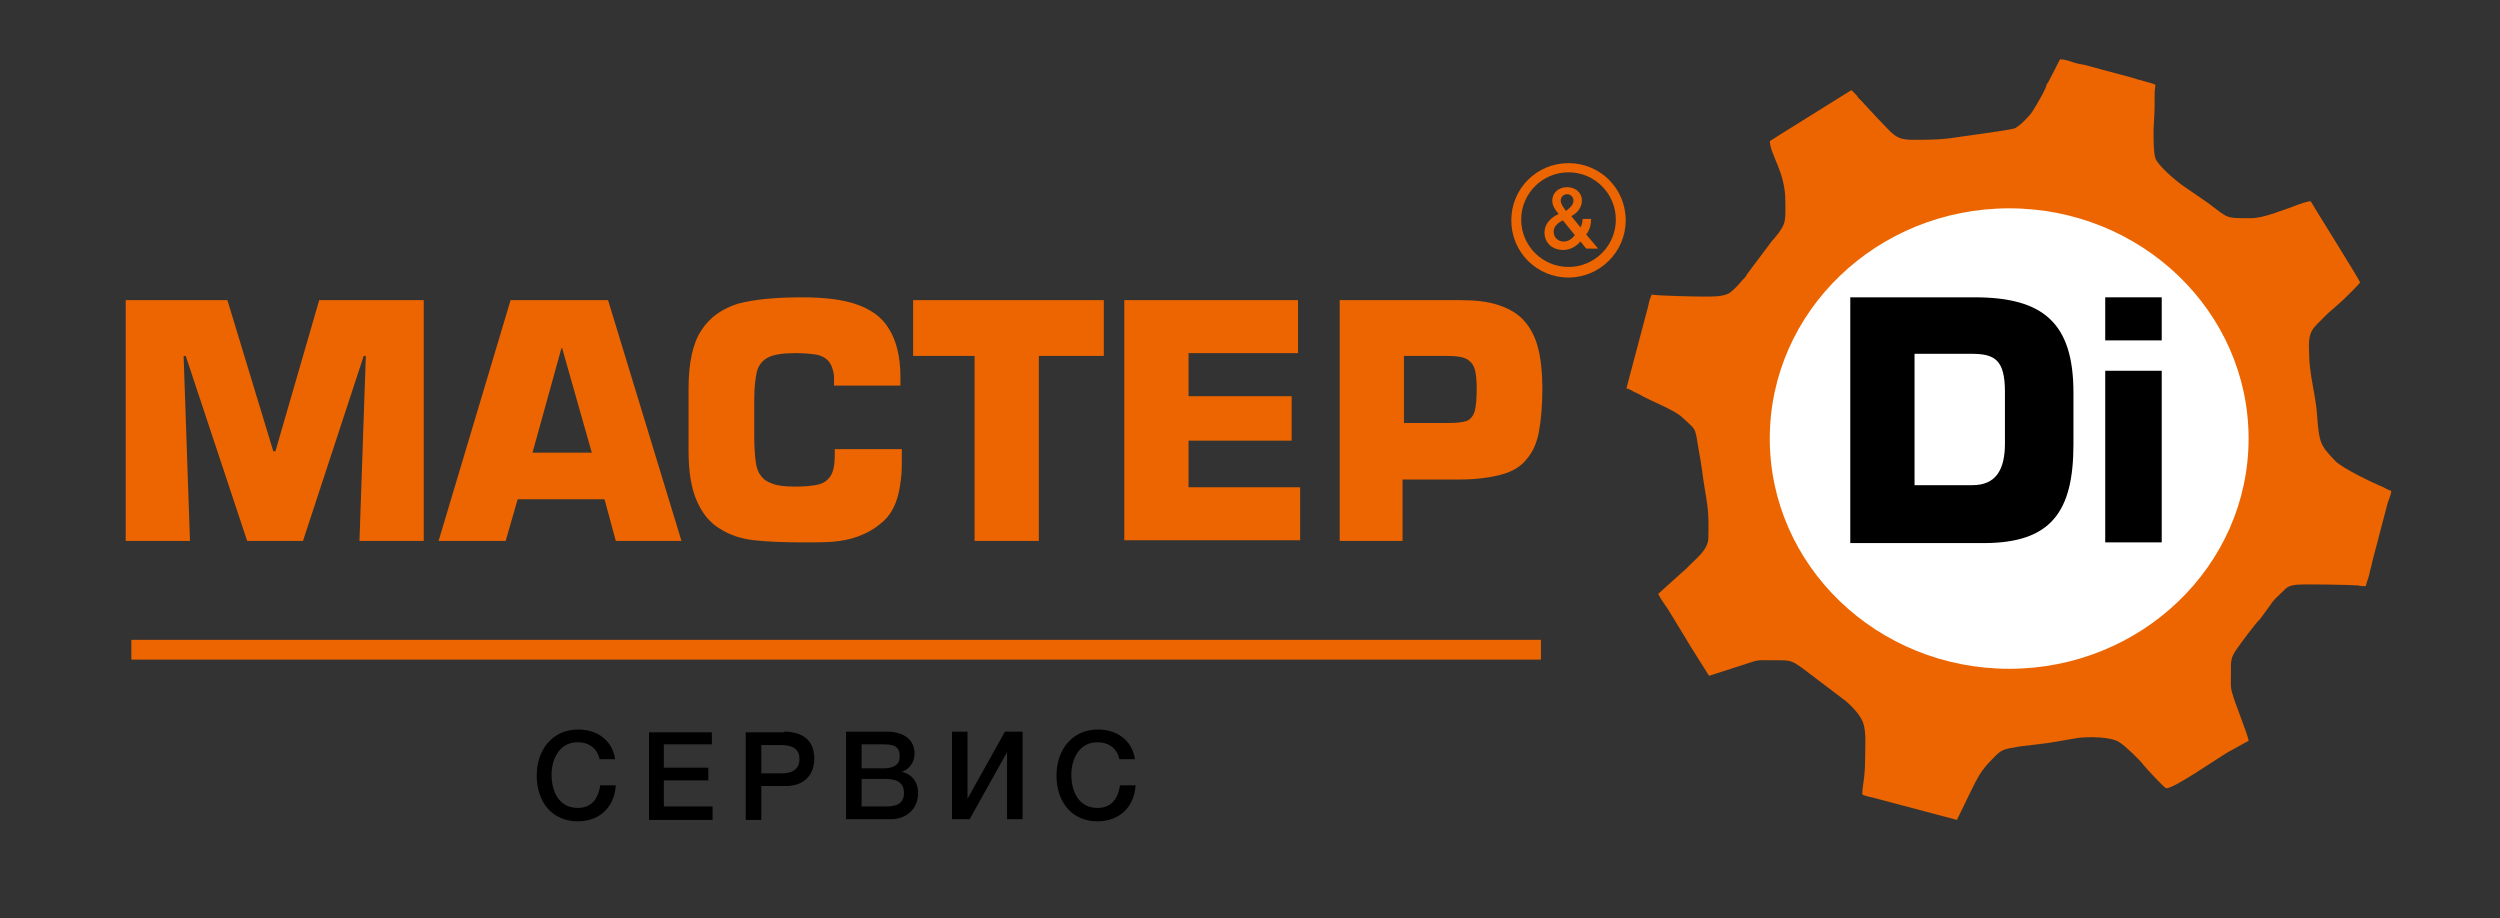 <?xml version="1.0" encoding="UTF-8"?> <svg xmlns="http://www.w3.org/2000/svg" xmlns:xlink="http://www.w3.org/1999/xlink" version="1.1" x="0px" y="0px" viewBox="0 0 354 130" style="enable-background:new 0 0 354 130;" xml:space="preserve"><rect x="0" y="0" width="354" height="130" fill="#333333" stroke="none"/> <style type="text/css"> .st0{fill:#EC6500;} .st1{fill-rule:evenodd;clip-rule:evenodd;fill:#EC6500;} .st2{fill-rule:evenodd;clip-rule:evenodd;fill:#FFFFFF;} .st3{display:none;} .st4{display:inline;} .st5{fill:none;stroke:#FFFFFF;stroke-miterlimit:10;} .st6{fill:none;stroke:#FFFFFF;stroke-miterlimit:10;stroke-dasharray:12.347,12.347;} .st7{fill:none;stroke:#FFFFFF;stroke-miterlimit:10;stroke-dasharray:10.852,10.852;} .st8{fill:#FFFFFF;} </style> <g id="Слой_1"> <g> <g> <g> <path class="st0" d="M26,50.4l0.9,26.2h-9.1V42.5h14.4l6.5,21.4h0.3l6.2-21.4H60v34.1h-9.1l0.9-26.2h-0.3l-8.6,26.2H35 l-8.7-26.2H26L26,50.4z M85.6,70.7H73.3l-1.7,5.9h-9.5l10.2-34.1h13.8l10.4,34.1h-9.3L85.6,70.7L85.6,70.7z M83.8,64.1 l-4.2-14.8h-0.1l-4.1,14.8H83.8L83.8,64.1z M118.3,63.6h9.4v1c0,1.2,0,2.2-0.1,3c-0.1,0.8-0.2,1.6-0.4,2.4 c-0.2,0.8-0.5,1.6-0.9,2.3c-0.4,0.7-1,1.4-1.8,2c-1,0.8-2,1.3-3.1,1.7c-1.1,0.4-2.3,0.6-3.4,0.7c-1.1,0.1-2.6,0.1-4.3,0.1 c-2.8,0-5.1-0.1-6.9-0.3c-1.8-0.2-3.4-0.7-4.8-1.6c-1.4-0.8-2.5-2.1-3.3-3.9c-0.8-1.8-1.2-4.1-1.2-7.2v-8.8 c0-3.6,0.6-6.4,1.8-8.2c1.2-1.9,3-3.1,5.2-3.8c2.3-0.6,5.3-0.9,9-0.9c3.2,0,5.8,0.3,7.8,1c2,0.7,3.6,1.8,4.6,3.5 c1,1.6,1.6,3.9,1.6,6.7v1.3h-9.4v-1.3c-0.1-1-0.4-1.7-0.8-2.2c-0.5-0.5-1.1-0.8-1.8-0.9c-0.7-0.1-1.7-0.2-2.9-0.2 c-1.7,0-3,0.2-3.8,0.6c-0.8,0.4-1.3,1-1.6,1.9c-0.2,0.9-0.4,2.2-0.4,4v5.3c0,1.5,0.1,2.7,0.2,3.5c0.1,0.8,0.3,1.5,0.7,2 c0.4,0.6,0.9,0.9,1.7,1.2c0.8,0.3,1.8,0.4,3.2,0.4c1.4,0,2.5-0.1,3.3-0.3c0.8-0.2,1.3-0.6,1.7-1.2c0.4-0.6,0.6-1.6,0.6-2.8V63.6 L118.3,63.6z M147.1,50.4v26.2H138V50.4h-8.7v-7.9h27v7.9H147.1L147.1,50.4z M168.3,49.9v6.2h14.6v6.3h-14.6v6.6h15.8v7.5h-24.9 V42.5h24.6v7.5H168.3L168.3,49.9z M198.8,76.6h-9.1V42.5h17.1c2.1,0,3.9,0.2,5.4,0.7c1.5,0.5,2.7,1.2,3.6,2.2 c0.9,1,1.6,2.3,2,3.9c0.4,1.6,0.6,3.5,0.6,5.7c0,2.5-0.2,4.6-0.5,6.2c-0.3,1.6-0.9,2.9-1.8,3.9c-0.8,1-2,1.7-3.5,2.1 c-1.5,0.4-3.5,0.7-5.9,0.7h-8.1V76.6L198.8,76.6z M198.8,59.9h6.2c1.2,0,2.1-0.1,2.7-0.3c0.5-0.2,0.9-0.7,1.1-1.3 c0.2-0.7,0.3-1.8,0.3-3.3c0-1.2-0.1-2.2-0.3-2.8c-0.2-0.6-0.6-1.1-1.2-1.4c-0.6-0.3-1.5-0.4-2.6-0.4h-6.2V59.9L198.8,59.9z"></path> </g> </g> <g> <g> <path class="st1" d="M289.8,11.9c0.3-0.2,0,0,0.2-0.2l1.7-3.3c0.6,0,1.2,0.2,1.8,0.4c0.6,0.2,1.1,0.3,1.7,0.4l6.7,1.8 c0.8,0.3,2.7,0.7,3.3,1c0,0.5-0.1,0.6-0.1,1.2c0,1.3,0,2.9-0.1,4c-0.1,1.3-0.1,4.3,0.2,5.2c0.4,1.1,3,3.3,4.2,4.1l3.2,2.2 c3,2.2,2.3,2.2,6.1,2.2c1.8,0,4.4-1.1,6.4-1.8c0.5-0.2,1.6-0.6,2.1-0.6c0,0.1,6.9,11.1,7,11.5c-0.3,0.4-2.5,2.6-3,3l-1.6,1.4 c-0.5,0.5-1,1-1.5,1.5c-1.3,1.3-1.2,2.3-1.1,4.9c0,0.7,0.2,1.9,0.3,2.7c0.3,1.7,0.7,3.7,0.8,5.3c0.3,3.9,0.4,4.2,2.6,6.5 c1,1,5.1,3,6.8,3.7c0.4,0.2,0.7,0.4,1.1,0.5c0,0.5-0.3,1.1-0.5,1.7l-2.2,8.4c-0.1,0.6-0.3,1.1-0.4,1.7c-0.1,0.5-0.4,1.2-0.5,1.7 c-0.5,0-0.7,0-1.1-0.1c-1.3-0.1-7.7-0.2-8.7-0.1c-0.8,0.1-1.2,0.2-1.7,0.7c-1.2,1.2-1.4,1.2-2.4,2.7l-1.1,1.5 c-0.5,0.4-2.8,3.5-3.2,4.1c-1,1.4-0.9,1.8-0.9,3.6c0,1.1-0.1,1.9,0.2,2.8c0.3,1.2,2.3,6.1,2.3,6.7l-2.9,1.6 c-1.4,0.8-8,5.4-8.8,5.1c-0.3-0.1-2.8-2.8-3.2-3.3c-0.5-0.7-2.6-2.7-3.4-3.2c-1.2-0.8-4.4-0.8-5.9-0.6c-1.9,0.3-3.7,0.7-5.7,0.9 l-2.5,0.3c-2.2,0.4-2.5,0.3-3.8,1.7c-1.8,1.8-2.1,2.6-3.3,5l-1.8,3.7l-11.7-3.1c-0.4-0.1-1.4-0.3-1.7-0.5c0-1.3,0.4-2.3,0.4-5 c0-1.7,0.2-3.9-0.3-5.2c-0.4-1.1-1.6-2.3-2.4-3l-6.2-4.7c-1.7-1.2-1.7-1.1-4.4-1.1c-1,0-1.7-0.1-2.6,0.2l-6.2,2l-2.7-4.3 c-0.3-0.5-0.6-1-0.9-1.5l-2.2-3.6c-0.4-0.6-1-1.4-1.4-2.2l3.1-2.8c0.3-0.3,0.5-0.4,0.8-0.7c0.3-0.3,0.5-0.5,0.7-0.7 c1-1,2.4-2.1,2.5-3.6c0.1-4.1-0.1-4.5-0.7-8.3c-0.2-1.7-0.5-3.4-0.8-5.1c-0.4-2.5-0.3-2-2.2-3.8c-1-1-4.4-2.3-5.8-3.1 c-0.3-0.2-0.6-0.3-1-0.5c-0.3-0.2-0.7-0.4-1.1-0.5l3.1-11.7c0.1-0.6,0.3-1.2,0.5-1.6c0.5,0.2,6.4,0.3,7.4,0.3 c1.4,0,2.5,0,3.4-0.4c0.6-0.3,1.6-1.4,2-1.9c0.3-0.3,0.5-0.5,0.7-0.9l3-4c0.3-0.4,0.5-0.7,0.8-1c0.5-0.6,1.1-1.3,1.4-2.1 c0.3-0.8,0.2-2.3,0.2-3.3c0-4-2.1-6.4-2.2-8.4c0.5-0.3,0.9-0.6,1.4-0.9l10.1-6.3c0,0,0,0,0.1,0l0.6,0.6c0.3,0.3,0.3,0.5,0.6,0.7 l2.5,2.7c2.1,2.1,2.4,3,4.9,3c1.9,0,3.6,0,5.2-0.2c1.2-0.2,8.2-1.1,9.2-1.4c0.7-0.2,2.5-2.1,2.7-2.6 C288.3,15,289.9,12.3,289.8,11.9L289.8,11.9z"></path> </g> </g> <g> <path class="st2" d="M284.5,29.5c18.7,0,33.9,14.6,33.9,32.6s-15.2,32.6-33.9,32.6c-18.7,0-33.9-14.6-33.9-32.6 S265.8,29.5,284.5,29.5L284.5,29.5z"></path> </g> <g> <g> <line class="st0" x1="18.6" y1="92" x2="218.2" y2="92"></line> <rect x="18.6" y="90.6" class="st0" width="199.6" height="2.8"></rect> </g> </g> <g> <g> <path d="M262,42.1h17.6c9.7,0,14,3.6,14,13.5v7.3c0,9.5-3.1,14-12.7,14H262V42.1z M271.2,68.7h8.1c3.4,0,4.6-2.3,4.6-5.9v-7.3 c0-4.5-1.4-5.4-4.7-5.4h-8.1V68.7z"></path> </g> <g> <path d="M306.1,48.2h-8v-6.1h8V48.2z M306.1,76.8h-8V52.5h8V76.8z"></path> </g> </g> <g> <g> <g> <g> <path class="st0" d="M224.6,33.2l1.7,2h-1.7l-0.8-1c-0.7,0.8-1.6,1.2-2.4,1.2c-1.5,0-2.7-0.9-2.7-2.5c0-1.2,0.9-2.1,2-2.6 c-0.6-0.7-0.9-1.3-0.9-1.9c0-1.1,0.9-1.9,2.1-1.9c1.2,0,2.1,0.8,2.1,1.9c0,1-0.7,1.8-1.5,2.2l1.3,1.6c0.2-0.4,0.3-0.8,0.3-1.2 h1.2C225.3,31.8,225.1,32.6,224.6,33.2z M220,32.8c0,0.8,0.6,1.4,1.4,1.4c0.7,0,1.2-0.4,1.6-0.9l-1.7-2.1 C220.7,31.5,220,32,220,32.8z M222.8,28.4c0-0.5-0.4-0.9-0.9-0.9c-0.5,0-0.9,0.4-0.9,0.9c0,0.5,0.4,1,0.7,1.4l0,0.1 C222.5,29.3,222.8,28.9,222.8,28.4z"></path> </g> </g> <g> <path class="st0" d="M222.1,39.3c-4.5,0-8.1-3.6-8.1-8.1s3.6-8.1,8.1-8.1c4.5,0,8.1,3.6,8.1,8.1S226.5,39.3,222.1,39.3z M222.1,24.4c-3.7,0-6.7,3-6.7,6.7s3,6.7,6.7,6.7c3.7,0,6.7-3,6.7-6.7S225.8,24.4,222.1,24.4z"></path> </g> </g> </g> <g> <g> <path d="M81.8,116.3c-3.5,0-5.8-2.6-5.8-6.5c0-3.5,2.1-6.5,5.9-6.5c2.5,0,4.8,1.4,5.2,4.2h-2.2c-0.3-1.5-1.5-2.4-3.1-2.4 c-2.6,0-3.7,2.4-3.7,4.6c0,2.3,1,4.7,3.7,4.7c2,0,2.9-1.3,3.2-3.2h2.2C87,114.3,84.9,116.3,81.8,116.3z"></path> </g> <g> <path d="M100.8,105.4H94v3.3h6.3v1.8H94v3.7h6.9v1.9h-9v-12.4h8.9V105.4z"></path> </g> <g> <path d="M111,103.6c2.6,0,4.3,1.2,4.3,3.8c0,2.4-1.5,3.9-4,3.9h-3.5v4.8h-2.2v-12.4H111z M107.8,109.5h3c1.4,0,2.4-0.6,2.4-2 c0-1.6-1.2-2-2.6-2h-2.8V109.5z"></path> </g> <g> <path d="M125.5,103.6c2.7,0,4,1.3,4,3.1c0,1.2-0.7,2.2-1.8,2.6c1.4,0.3,2.3,1.4,2.3,3c0,2.2-1.6,3.7-3.9,3.7h-6.3v-12.4H125.5z M122,108.8h3c1.6,0,2.4-0.5,2.4-1.7c0-1.6-1.1-1.7-2.4-1.7h-3V108.8z M122,114.2h3.3c1.5,0,2.7-0.3,2.7-1.9c0-1.7-1.3-2-2.7-2 H122V114.2z"></path> </g> <g> <path d="M134.8,103.6h2.2v9.5l5.3-9.5h2.5V116h-2.2v-9.5l-5.3,9.5h-2.5V103.6z"></path> </g> <g> <path d="M155.4,116.3c-3.5,0-5.8-2.6-5.8-6.5c0-3.5,2.1-6.5,5.9-6.5c2.5,0,4.8,1.4,5.2,4.2h-2.2c-0.3-1.5-1.5-2.4-3.1-2.4 c-2.6,0-3.7,2.4-3.7,4.6c0,2.3,1,4.7,3.7,4.7c2,0,2.9-1.3,3.2-3.2h2.2C160.6,114.3,158.5,116.3,155.4,116.3z"></path> </g> </g> </g> </g> <g id="охранное_поле" class="st3"> <g class="st4"> <g> <g> <polyline class="st5" points="15.7,109.7 15.7,115.7 21.7,115.7 "></polyline> <line class="st6" x1="34" y1="115.7" x2="324.2" y2="115.7"></line> <polyline class="st5" points="330.4,115.7 336.4,115.7 336.4,109.7 "></polyline> <line class="st7" x1="336.4" y1="98.8" x2="336.4" y2="17.4"></line> <polyline class="st5" points="336.4,12 336.4,6 330.4,6 "></polyline> <line class="st6" x1="318" y1="6" x2="27.9" y2="6"></line> <polyline class="st5" points="21.7,6 15.7,6 15.7,12 "></polyline> <line class="st7" x1="15.7" y1="22.9" x2="15.7" y2="104.3"></line> </g> </g> <polygon class="st8" points="134.9,-20.7 135.8,5.4 126.7,5.4 126.7,-28.7 141.1,-28.7 147.7,-7.3 148,-7.3 154.2,-28.7 168.9,-28.7 168.9,5.4 159.9,5.4 160.8,-20.7 160.4,-20.7 151.8,5.4 143.9,5.4 135.2,-20.7 134.9,-20.7 "></polygon> <polygon class="st8" points="134.9,123.6 135.8,149.8 126.7,149.8 126.7,115.6 141.1,115.6 147.7,137.1 148,137.1 154.2,115.6 168.9,115.6 168.9,149.8 159.9,149.8 160.8,123.6 160.4,123.6 151.8,149.8 143.9,149.8 135.2,123.6 134.9,123.6 "></polygon> <polygon class="st8" points="-10.8,75.9 15.4,75 15.4,84.1 -18.7,84.1 -18.7,69.7 2.7,63.2 2.7,62.9 -18.7,56.7 -18.7,41.9 15.4,41.9 15.4,51 -10.8,50.1 -10.8,50.4 15.4,59.1 15.4,66.9 -10.8,75.7 -10.8,75.9 "></polygon> <polygon class="st8" points="344.6,75.9 370.7,75 370.7,84.1 336.6,84.1 336.6,69.7 358,63.2 358,62.9 336.6,56.7 336.6,41.9 370.7,41.9 370.7,51 344.6,50.1 344.6,50.4 370.7,59.1 370.7,66.9 344.6,75.7 344.6,75.9 "></polygon> </g> <g class="st4"> <polygon class="st8" points="110,294.5 110.5,309 105.4,309 105.4,290 113.4,290 117.1,302 117.2,302 120.7,290 128.9,290 128.9,309 123.9,309 124.4,294.5 124.2,294.5 119.4,309 115,309 110.1,294.5 110,294.5 "></polygon> <polygon class="st8" points="17.8,274.6 32.3,274.1 32.3,279.1 13.3,279.1 13.3,271.1 25.3,267.5 25.3,267.3 13.3,263.9 13.3,255.6 32.3,255.6 32.3,260.7 17.8,260.2 17.8,260.4 32.3,265.2 32.3,269.6 17.8,274.4 17.8,274.6 "></polygon> <polygon class="st8" points="179.3,215.2 179.8,229.7 174.7,229.7 174.7,210.7 182.7,210.7 186.4,222.7 186.5,222.7 190,210.7 198.2,210.7 198.2,229.7 193.2,229.7 193.7,215.2 193.5,215.2 188.7,229.7 184.3,229.7 179.4,215.2 179.3,215.2 "></polygon> <polygon class="st8" points="226.5,257 212,257.5 212,252.4 231,252.4 231,260.4 219,264.1 219,264.2 231,267.7 231,275.9 212,275.9 212,270.9 226.5,271.4 226.5,271.2 212,266.4 212,262 226.5,257.1 226.5,257 "></polygon> </g> </g> </svg> 